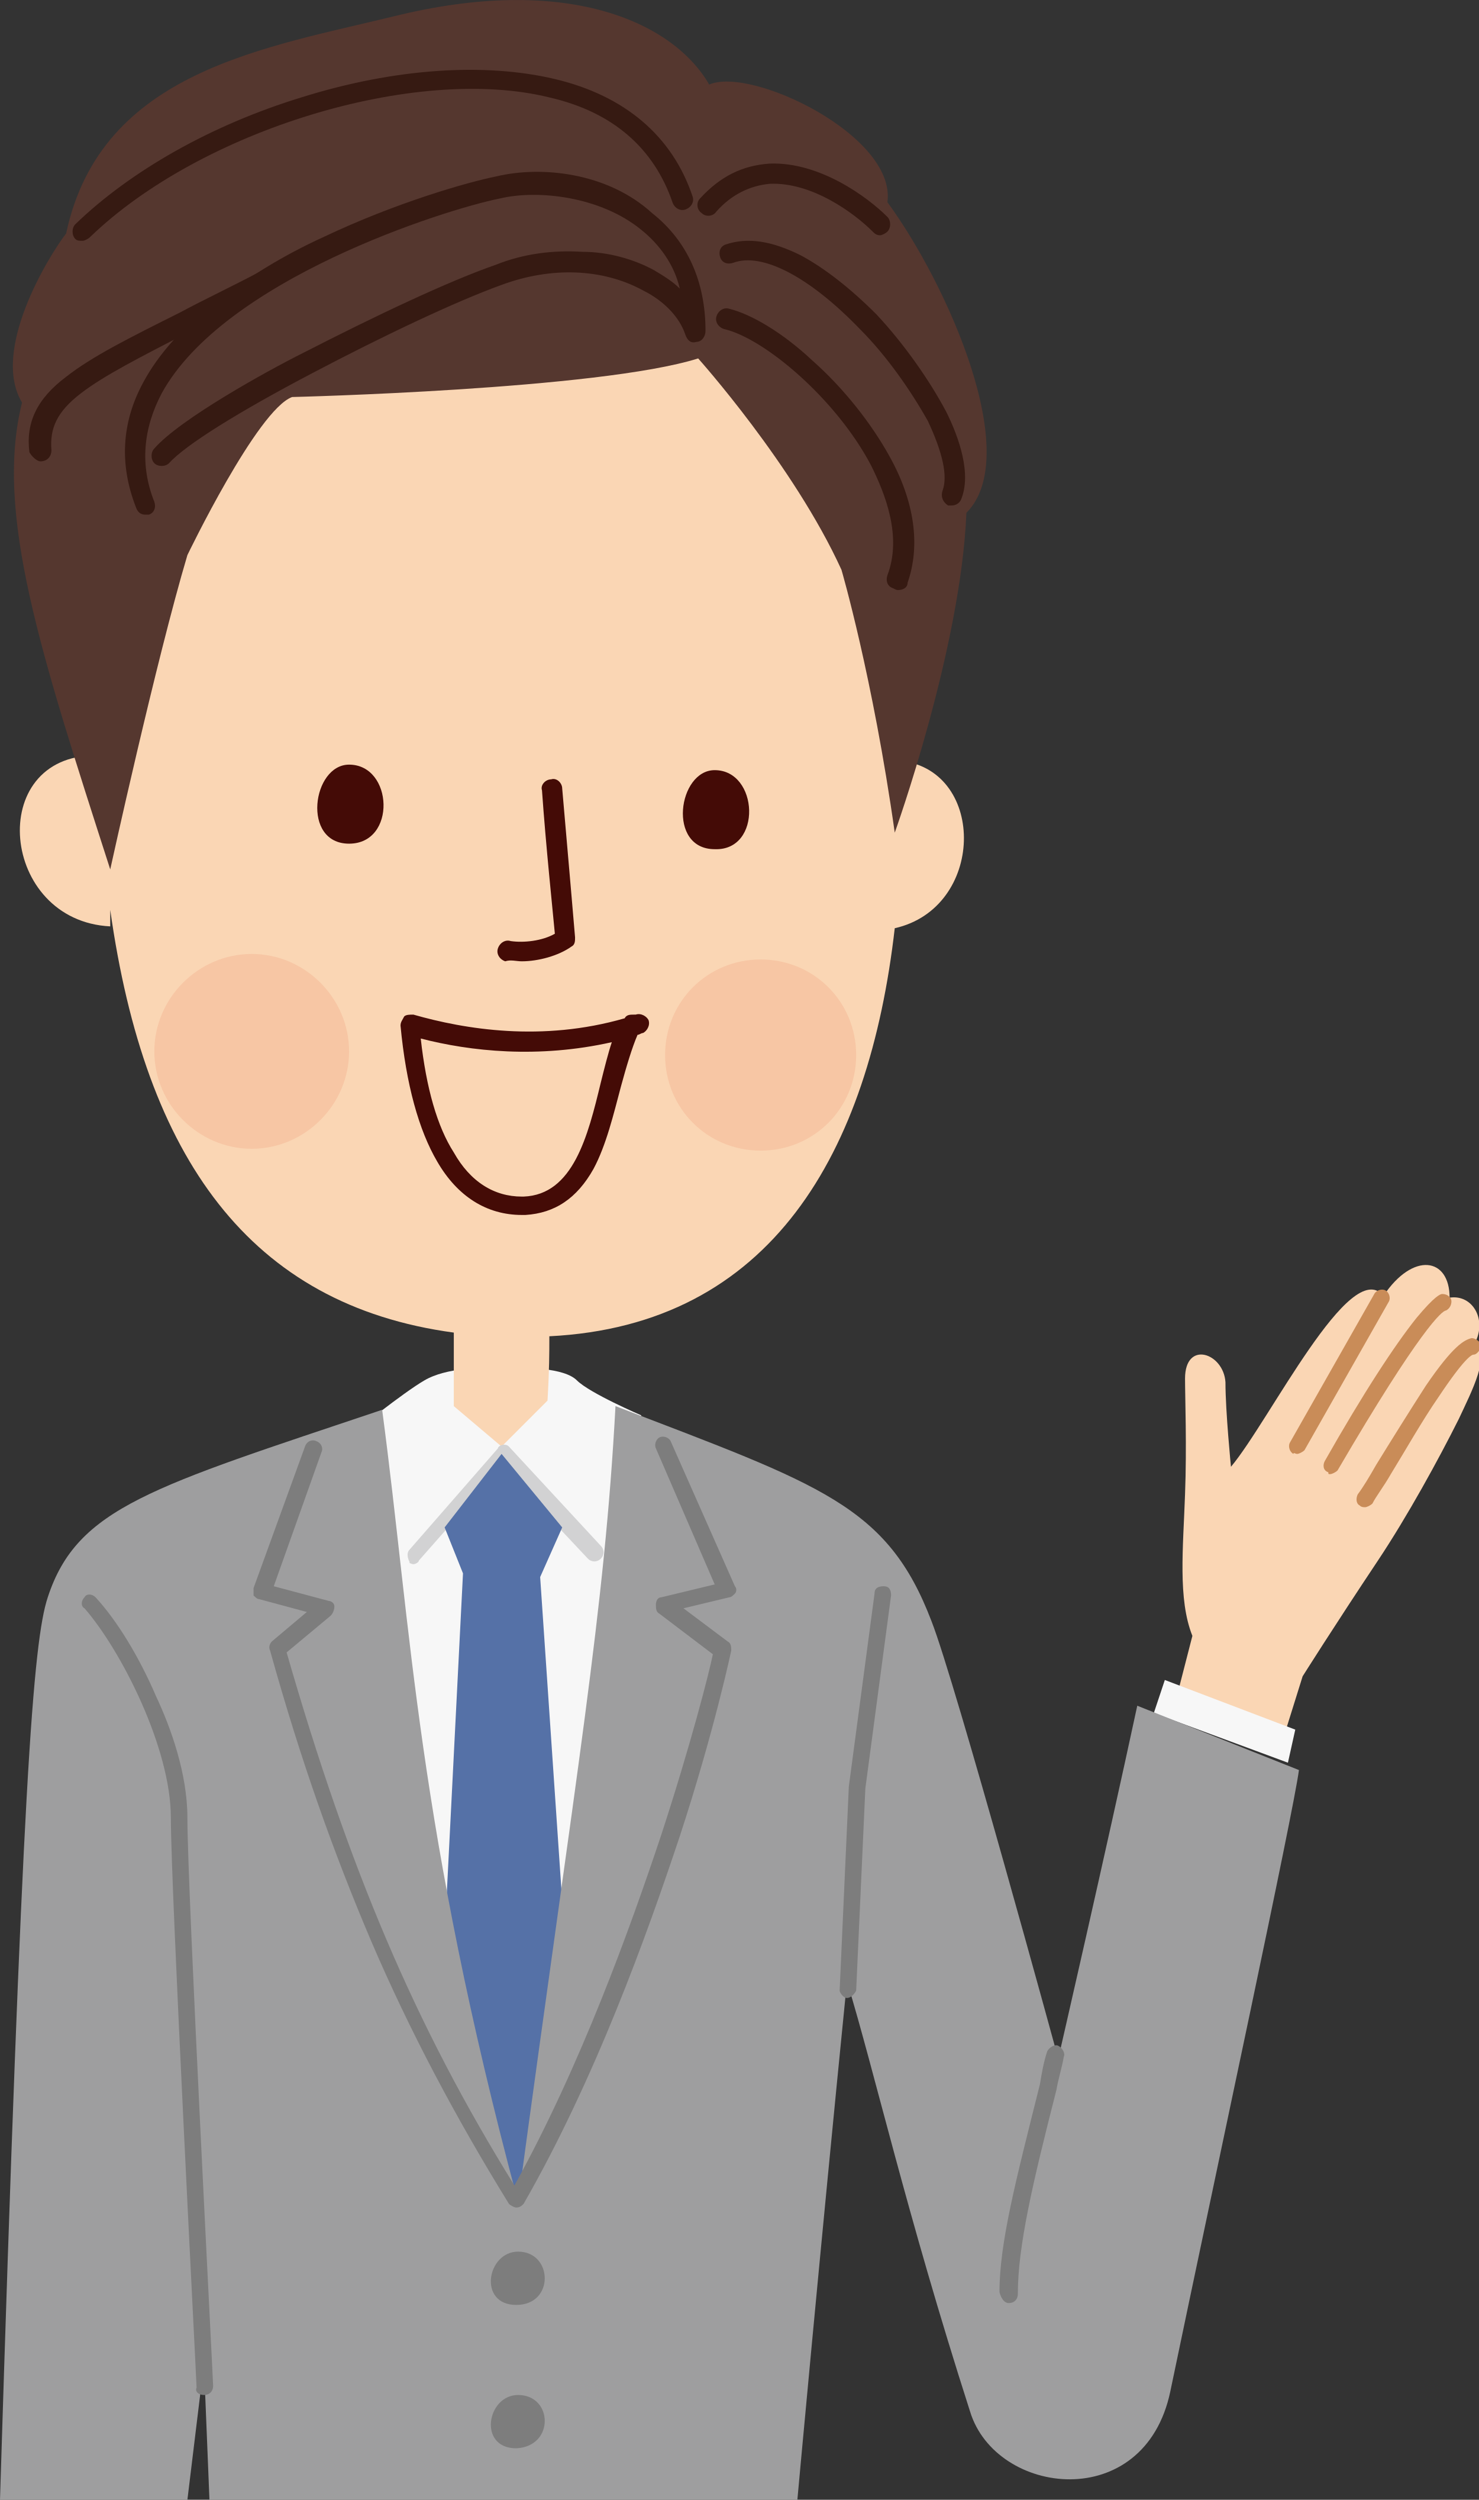 <?xml version="1.0" encoding="utf-8"?>
<!-- Generator: Adobe Illustrator 22.1.0, SVG Export Plug-In . SVG Version: 6.00 Build 0)  -->
<svg version="1.1" id="レイヤー_1" xmlns="http://www.w3.org/2000/svg" xmlns:xlink="http://www.w3.org/1999/xlink" x="0px"
	 y="0px" viewBox="0 0 80.5 136" style="enable-background:new 0 0 80.5 136;" xml:space="preserve">
<rect x="0" y="0" width="80.5" height="136" fill="#333333" stroke="none"/>
<style type="text/css">
	.st0{fill:#F7F7F7;}
	.st1{fill:#FAD6B4;}
	.st2{fill:#440B06;}
	.st3{fill:#F7C6A4;}
	.st4{fill:#55372F;}
	.st5{fill:#C98C58;}
	.st6{fill:#D2D2D3;}
	.st7{fill:#5571A7;}
	.st8{fill:#9E9E9F;}
	.st9{fill:#361A12;}
	.st10{fill:#7D7D7D;}
</style>
<g>
	<path class="st0" d="M34.9,77c0,0-2.8-1.2-3.5-1.9c-0.7-0.7-2.8-0.7-4-0.7c-1.2,0-3.1,0-4.3,0.7c-1.2,0.7-3.8,2.8-3.8,2.8
		s2.4,27.3,8.6,47.3C32.8,108.1,34.9,77,34.9,77z"/>
	<path class="st1" d="M5.2,41.1c-0.1-4,0-8.4,0.3-13.1c0.3-9,5.2-18.5,18.7-19.5c13.5-1,21.8,6.3,23.9,20.9c0.6,4,0.9,8.1,1,12
		c4.6,0.6,4.5,8-0.4,9.1c-1.4,12.2-6.7,21.6-18.8,22.2c0,0.9,0,1.8-0.1,3.5l-2.5,2.5l-2.6-2.2v-4c-11.1-1.5-16.8-9.5-18.7-23l0,0.9
		C0,50.1-0.8,41.1,5.2,41.1z"/>
	<path class="st2" d="M28.4,66.1c-1.9,0-3.5-1-4.6-2.9c-1-1.7-1.7-4.2-2-7.4c0-0.2,0.1-0.3,0.2-0.5c0.1-0.1,0.3-0.1,0.5-0.1
		c2.8,0.8,7,1.5,11.5,0.2c0.1-0.2,0.3-0.2,0.5-0.2c0,0,0.1,0,0.1,0c0.3-0.1,0.6,0.1,0.7,0.3c0.1,0.3-0.1,0.6-0.3,0.7
		c-0.1,0-0.2,0.1-0.3,0.1c-0.3,0.7-0.6,1.7-0.9,2.8c-0.4,1.5-0.8,3.2-1.5,4.5c-0.9,1.6-2.1,2.4-3.7,2.5
		C28.5,66.1,28.4,66.1,28.4,66.1L28.4,66.1z M33.3,56.7c-4,0.9-7.7,0.5-10.4-0.2c0.3,2.7,0.9,4.8,1.8,6.2c0.9,1.6,2.2,2.4,3.7,2.4
		c0,0,0.1,0,0.1,0c2.7-0.1,3.5-3.3,4.2-6.2C32.9,58.1,33.1,57.3,33.3,56.7L33.3,56.7z"/>
	<path class="st3" d="M36.2,57.4c0,2.9,2.3,5.2,5.2,5.2c2.9,0,5.2-2.3,5.2-5.2c0-2.9-2.3-5.2-5.2-5.2C38.5,52.2,36.2,54.5,36.2,57.4
		z"/>
	<path class="st3" d="M8.4,57.2c0,2.9,2.4,5.3,5.3,5.3c2.9,0,5.3-2.4,5.3-5.3c0-2.9-2.4-5.3-5.3-5.3C10.8,51.9,8.4,54.3,8.4,57.2z"
		/>
	<path class="st2" d="M38.9,41.9c-2,0-2.6,4.3,0,4.3C41.5,46.3,41.3,41.9,38.9,41.9z"/>
	<path class="st2" d="M19,41.6c-2,0-2.6,4.3,0,4.3S21.4,41.6,19,41.6z"/>
	<path class="st2" d="M28.4,52.3c0.9,0,2-0.3,2.7-0.8c0.2-0.1,0.2-0.3,0.2-0.5c0,0-0.4-4.7-0.7-8.1c0-0.3-0.3-0.6-0.6-0.5
		c-0.3,0-0.6,0.3-0.5,0.6c0.2,2.9,0.6,6.7,0.7,7.8c-0.7,0.4-1.7,0.5-2.4,0.4c-0.3-0.1-0.6,0.1-0.7,0.4c-0.1,0.3,0.1,0.6,0.4,0.7
		C27.8,52.2,28.1,52.3,28.4,52.3L28.4,52.3z"/>
	<path class="st4" d="M38,19.5c-5.4,1.7-22.1,2.1-22.1,2.1c-1.9,0.7-5.7,8.6-5.7,8.6C8.5,35.9,6,47.3,6,47.3
		C2.2,35.5-0.3,27.9,1.2,21.9c-1.7-2.8,1.4-7.9,2.4-9.2C5.5,3.8,14.5,2.6,21.8,0.8c9.3-2.2,14.9,0.5,16.8,3.8
		c2.3-1,10.2,2.8,9.7,6.4c3.3,4.5,7.4,13.8,4.3,16.9c-0.3,7.4-3.9,17.4-3.9,17.4c-1.2-8.5-2.9-14.3-2.9-14.3
		C43.2,25.3,38,19.5,38,19.5z"/>
	<path class="st1" d="M64,92.5l0.9-3.5c-0.8-2-0.5-4.8-0.4-7.7c0.1-2.6,0-5.3,0-6.3c0-2.1,2.1-1.4,2.2,0.2c0,1.6,0.3,4.6,0.3,4.6
		c2.1-2.5,6.5-11.5,8.3-9.3c1.6-2.4,3.6-2.1,3.6,0.1c1.3-0.2,2.1,1.3,1.3,2.6c1,0.4-0.1,2.5-0.8,4c-1.1,2.2-2.8,5.3-4.4,7.7
		c-2.4,3.6-4.1,6.3-4.1,6.3l-1,3.2L64,92.5z"/>
	<polygon class="st0" points="62.8,93.2 63.4,91.4 70.5,94.1 70.1,95.9 	"/>
	<path class="st5" d="M74.3,82c0.1,0,0.3-0.1,0.4-0.2c0.2-0.4,0.6-0.9,1-1.6c0.8-1.3,1.7-2.9,2.6-4.2c1.4-2.1,1.8-2.3,1.9-2.3
		c0.2,0,0.4-0.3,0.4-0.5c0-0.2-0.3-0.4-0.5-0.4c-0.4,0.1-1,0.4-2.5,2.6c-0.9,1.4-1.9,3-2.7,4.3c-0.4,0.7-0.7,1.2-1,1.6
		c-0.1,0.2-0.1,0.5,0.1,0.6C74.1,82,74.2,82,74.3,82L74.3,82z"/>
	<path class="st5" d="M72.4,80.2c0.1,0,0.3-0.1,0.4-0.2c4.5-7.7,5.7-8.7,5.9-8.7c0.2-0.1,0.3-0.3,0.3-0.5c0-0.2-0.2-0.4-0.5-0.4
		c-0.1,0-0.4,0.1-1.4,1.3c-1.2,1.5-2.9,4.1-5,7.8c-0.1,0.2-0.1,0.5,0.2,0.6C72.3,80.2,72.3,80.2,72.4,80.2L72.4,80.2z"/>
	<path class="st5" d="M70.6,79.1c0.1,0,0.3-0.1,0.4-0.2l4.6-8.1c0.1-0.2,0-0.5-0.2-0.6c-0.2-0.1-0.5,0-0.6,0.2l-4.6,8.1
		c-0.1,0.2,0,0.5,0.2,0.6C70.4,79,70.5,79.1,70.6,79.1L70.6,79.1z"/>
	<path class="st6" d="M22.5,85.1c0.1,0,0.3-0.1,0.3-0.2l4.5-5.1l4.7,5c0.2,0.2,0.5,0.2,0.7,0c0.2-0.2,0.2-0.5,0-0.7l-5-5.4
		c-0.1-0.1-0.2-0.1-0.3-0.1c-0.1,0-0.3,0.1-0.3,0.2l-4.8,5.5c-0.2,0.2-0.1,0.5,0,0.7C22.2,85,22.4,85.1,22.5,85.1L22.5,85.1z"/>
	<polygon class="st7" points="30.6,83.1 27.3,79.1 24.2,83.1 25.2,85.6 23.7,115.2 27.8,123.1 31.4,115.2 29.4,85.8 	"/>
	<path class="st8" d="M46.1,107.8c1.5,4.9,3.2,12.5,6.7,23.4c1.4,4.6,9.5,5.6,10.9-1.1c2.5-12,6.7-31.5,7-33.8l-8.8-3.5
		c-1.7,7.9-4.3,19.2-4.3,19.2s-5.6-20.5-6.9-23.8c-2.4-6.3-6-7.4-17.2-11.7c-0.6,11.2-2.1,19.6-5.3,43.3
		c-5.5-20.5-5.8-31.1-7.4-43.1C8.3,80.9,4.2,82,2.6,86.9C1.8,89.3,1.2,97.2,0,136h10.2l0.9-7.4l0.3,7.4h32
		C43.4,136,44.6,122.8,46.1,107.8z"/>
	<path class="st9" d="M7.9,28c0.1,0,0.1,0,0.2,0c0.3-0.1,0.4-0.4,0.3-0.7c-0.8-2-0.6-4,0.4-5.9c3.4-6.2,15.4-10,18.4-10.6
		c2.1-0.5,5.5-0.1,7.7,1.7c1,0.8,1.8,1.9,2.1,3.2c-0.4-0.4-0.9-0.7-1.4-1c-1.1-0.6-2.5-1-3.9-1c-1.6-0.1-3.2,0.1-4.7,0.7
		c-2.6,0.9-6.6,2.8-10.5,4.8c-2,1-6.7,3.6-8.1,5.2c-0.2,0.2-0.2,0.6,0,0.8c0.2,0.2,0.6,0.2,0.8,0c0.9-1,3.8-2.8,7.8-4.9
		c3.8-2,7.8-3.9,10.3-4.8c2.7-1,5.5-0.9,7.7,0.3c1.2,0.6,2,1.5,2.3,2.4c0.1,0.3,0.3,0.5,0.6,0.4c0.3,0,0.5-0.3,0.5-0.6
		c0-2.7-1-4.9-2.9-6.4C33.1,9.4,29.5,9,27,9.6c-1.5,0.3-5.4,1.4-9.4,3.3c-2.2,1-4.1,2.2-5.7,3.4c-1.9,1.4-3.3,3-4.1,4.5
		c-1.2,2.2-1.3,4.5-0.4,6.8C7.5,27.9,7.7,28,7.9,28L7.9,28z"/>
	<path class="st9" d="M48.9,32.1c0.2,0,0.5-0.1,0.5-0.4c0.7-2,0.4-4.4-1-6.9c-1-1.8-2.5-3.7-4.2-5.2c-1.6-1.5-3.3-2.5-4.5-2.8
		c-0.3-0.1-0.6,0.1-0.7,0.4s0.1,0.6,0.4,0.7c2.2,0.5,6.1,3.8,8,7.4c0.8,1.6,1.7,3.9,0.9,6c-0.1,0.3,0,0.6,0.3,0.7
		C48.8,32.1,48.8,32.1,48.9,32.1L48.9,32.1z"/>
	<path class="st9" d="M4.5,13.1c0.1,0,0.3-0.1,0.4-0.2c6-5.8,17.7-9.4,25-7.6c3.5,0.8,5.7,2.8,6.7,5.7c0.1,0.3,0.4,0.5,0.7,0.4
		c0.3-0.1,0.5-0.4,0.4-0.7c-1.1-3.3-3.7-5.5-7.5-6.4c-3.8-0.9-8.7-0.6-13.8,1c-4.9,1.5-9.3,4-12.3,6.9c-0.2,0.2-0.2,0.6,0,0.8
		C4.2,13.1,4.3,13.1,4.5,13.1L4.5,13.1z"/>
	<path class="st9" d="M51.8,27.5c0.2,0,0.4-0.1,0.5-0.3c0.6-1.4-0.1-3.4-0.8-4.8c-0.9-1.7-2.3-3.7-3.8-5.3c-1.4-1.4-2.8-2.5-4.1-3.2
		c-1.6-0.8-2.9-1-4.1-0.6c-0.3,0.1-0.4,0.4-0.3,0.7c0.1,0.3,0.4,0.4,0.7,0.3c1.6-0.6,4.2,0.8,6.9,3.6c1.5,1.5,2.8,3.4,3.7,5
		c0.8,1.7,1.1,3,0.8,3.8c-0.1,0.3,0,0.6,0.3,0.8C51.7,27.5,51.8,27.5,51.8,27.5L51.8,27.5z"/>
	<path class="st9" d="M47.9,12.8c0.1,0,0.3-0.1,0.4-0.2c0.2-0.2,0.2-0.6,0-0.8c-1.1-1.1-3.7-3-6.4-2.9c-1.5,0.1-2.7,0.7-3.8,1.9
		c-0.2,0.2-0.2,0.6,0.1,0.8c0.2,0.2,0.6,0.2,0.8-0.1c0.8-0.9,1.8-1.4,2.9-1.5c2.3-0.1,4.6,1.6,5.6,2.6
		C47.6,12.7,47.7,12.8,47.9,12.8L47.9,12.8z"/>
	<path class="st9" d="M2.2,25.1C2.3,25.1,2.3,25.1,2.2,25.1c0.4,0,0.6-0.3,0.6-0.6c-0.1-1.2,0.3-2.1,1.6-3.1c1.3-1,3.3-2,6-3.4
		c1.3-0.7,2.8-1.4,4.5-2.3c0.3-0.1,0.4-0.5,0.2-0.8c-0.1-0.3-0.5-0.4-0.8-0.2c-1.7,0.9-3.2,1.6-4.5,2.3c-2.8,1.4-4.8,2.4-6.2,3.5
		c-1.6,1.2-2.2,2.5-2,4.1C1.7,24.8,2,25.1,2.2,25.1L2.2,25.1z"/>
	<path class="st10" d="M46.1,108.7c0.2,0,0.4-0.2,0.5-0.4l0.5-11l1.4-10.5c0-0.3-0.1-0.5-0.4-0.5c-0.3,0-0.5,0.1-0.5,0.4l-1.4,10.5
		c0,0,0,0,0,0l-0.5,11.1C45.7,108.4,45.9,108.7,46.1,108.7C46.1,108.7,46.1,108.7,46.1,108.7L46.1,108.7z"/>
	<path class="st10" d="M28.1,120.1C28.1,120.1,28.2,120.1,28.1,120.1c0.2,0,0.3-0.1,0.4-0.2c3.9-6.8,6.7-14.6,8.5-20
		c1.9-5.8,2.8-10.1,2.8-10.1c0-0.2,0-0.4-0.2-0.5l-2.4-1.8l2.5-0.6c0.1,0,0.2-0.1,0.3-0.2c0.1-0.1,0.1-0.3,0-0.4l-3.5-7.9
		c-0.1-0.2-0.4-0.3-0.6-0.2c-0.2,0.1-0.3,0.4-0.2,0.6l3.2,7.4l-2.9,0.7c-0.2,0-0.3,0.2-0.3,0.4s0,0.4,0.2,0.5l2.9,2.2
		c-0.2,1-1.2,4.9-2.8,9.8c-1.7,5.1-4.4,12.6-8,19.1c-5.4-8.7-9-17.2-12.4-29l2.4-2c0.1-0.1,0.2-0.3,0.2-0.5c0-0.2-0.2-0.3-0.3-0.3
		l-3-0.8l2.6-7.3c0.1-0.2,0-0.5-0.3-0.6c-0.2-0.1-0.5,0-0.6,0.3l-2.8,7.7c0,0.1,0,0.3,0,0.4c0.1,0.1,0.2,0.2,0.3,0.2l2.6,0.7
		l-1.9,1.6c-0.1,0.1-0.2,0.3-0.1,0.5c1.7,6.1,3.5,11.1,5.5,15.8c2.1,4.9,4.6,9.6,7.5,14.3C27.8,120,28,120.1,28.1,120.1L28.1,120.1z
		"/>
	<path class="st10" d="M11.1,130.3C11.1,130.3,11.1,130.3,11.1,130.3c0.3,0,0.5-0.2,0.5-0.5c0-0.3-1.4-27-1.4-30.9
		c0-2.4-0.9-4.9-1.7-6.6c-0.9-2.1-2.1-4.1-3.3-5.4c-0.2-0.2-0.5-0.2-0.6,0c-0.2,0.2-0.2,0.5,0,0.6c2,2.3,4.7,7.6,4.7,11.4
		c0,3.9,1.4,30.7,1.4,31C10.6,130.1,10.8,130.3,11.1,130.3L11.1,130.3z"/>
	<path class="st10" d="M54.9,125.3c0.3,0,0.5-0.2,0.5-0.5c0-2.6,0.8-6,2.1-11.1c0.1-0.6,0.3-1.2,0.4-1.8c0.1-0.2-0.1-0.5-0.3-0.6
		c-0.2-0.1-0.5,0.1-0.6,0.3c-0.2,0.6-0.3,1.2-0.4,1.8c-1.3,5.2-2.2,8.6-2.2,11.3C54.5,125.1,54.7,125.3,54.9,125.3L54.9,125.3z"/>
	<path class="st10" d="M28.2,122.5c-1.7,0-2.2,2.9-0.1,2.9C30.2,125.4,30.1,122.5,28.2,122.5z"/>
	<path class="st10" d="M28.2,130.3c-1.7,0-2.2,2.9-0.1,2.9C30.2,133.1,30.1,130.3,28.2,130.3z"/>
</g>
</svg>
